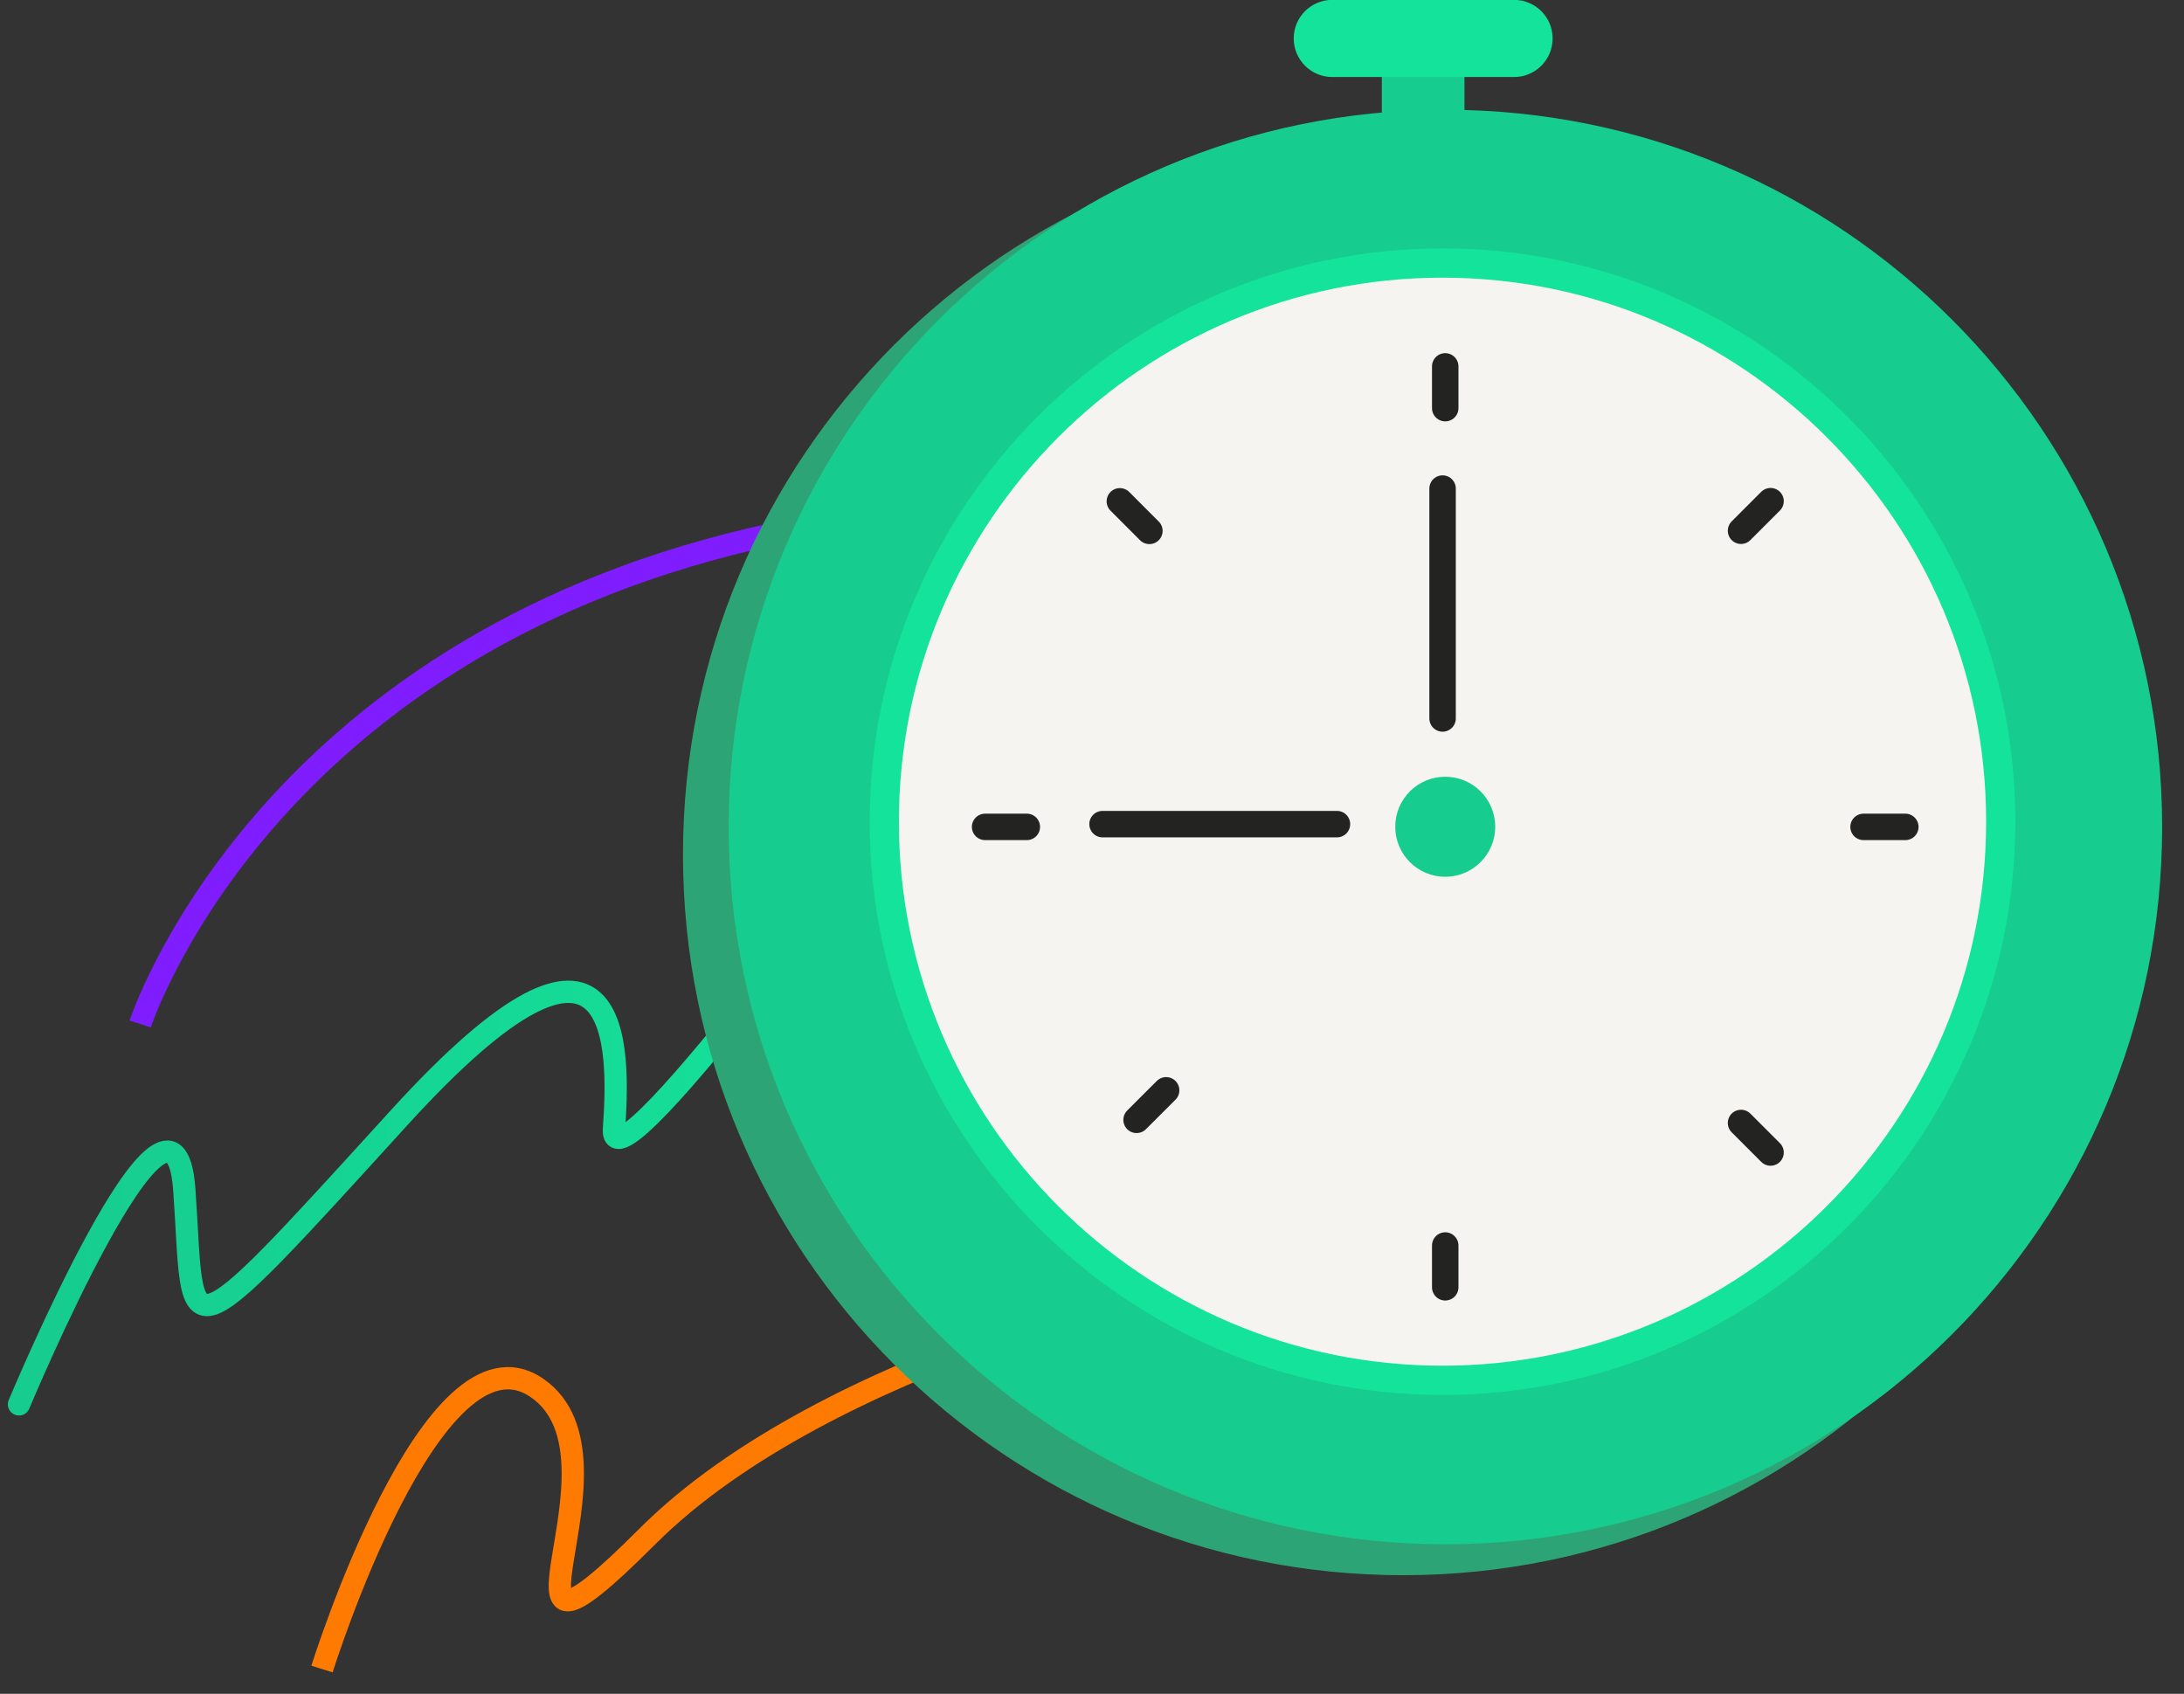 <svg width="98" height="76" viewBox="0 0 98 76" fill="none" xmlns="http://www.w3.org/2000/svg">
<rect x="0" y="0" width="98" height="76" fill="#333333" stroke="none"/>
<path d="M0.852 63.013C0.852 63.013 7.774 46.439 8.269 53.366C8.764 60.293 7.774 61.283 17.91 50.15C28.045 39.017 27.799 47.181 27.55 50.645C27.304 54.108 41.395 34.566 41.395 34.566" stroke="url(#paint0_linear_621_2555)" stroke-width="1" stroke-miterlimit="10" stroke-linecap="round"/>
<path d="M6.291 45.945C6.291 45.945 11.482 29.866 32.743 24.423C54.005 18.98 59.442 31.845 59.442 31.845" stroke="#801DFE" stroke-width="1" stroke-miterlimit="10"/>
<path d="M14.449 74.889C14.449 74.889 19.394 59.056 24.09 62.272C28.786 65.488 20.877 77.114 29.035 68.952C37.193 60.788 54.005 57.326 54.005 57.326" stroke="#FF7A01" stroke-width="1" stroke-miterlimit="10"/>
<path d="M63.861 0.736H63.859C62.836 0.736 62.006 1.567 62.006 2.591V12.982C62.006 14.006 62.836 14.836 63.859 14.836H63.861C64.885 14.836 65.714 14.006 65.714 12.982V2.591C65.714 1.567 64.885 0.736 63.861 0.736Z" fill="#16CC8F"/>
<path d="M62.957 70.53C80.719 70.53 95.118 56.121 95.118 38.347C95.118 20.573 80.719 6.164 62.957 6.164C45.194 6.164 30.795 20.573 30.795 38.347C30.795 56.121 45.194 70.53 62.957 70.53Z" fill="url(#paint1_linear_621_2555)"/>
<path d="M62.957 70.53C80.719 70.53 95.118 56.121 95.118 38.347C95.118 20.573 80.719 6.164 62.957 6.164C45.194 6.164 30.795 20.573 30.795 38.347C30.795 56.121 45.194 70.53 62.957 70.53Z" fill="#2DA476" stroke="#2DA476" stroke-width="0.297" stroke-miterlimit="10"/>
<path d="M64.857 69.29C82.619 69.29 97.019 54.881 97.019 37.107C97.019 19.333 82.619 4.924 64.857 4.924C47.095 4.924 32.695 19.333 32.695 37.107C32.695 54.881 47.095 69.29 64.857 69.29Z" fill="#16CC8F"/>
<path d="M64.851 62.163C78.685 62.163 89.901 50.94 89.901 37.096C89.901 23.252 78.685 12.029 64.851 12.029C51.016 12.029 39.801 23.252 39.801 37.096C39.801 50.94 51.016 62.163 64.851 62.163Z" fill="#F5F4F1"/>
<path d="M64.85 39.34C66.089 39.34 67.093 38.335 67.093 37.096C67.093 35.856 66.089 34.852 64.85 34.852C63.611 34.852 62.607 35.856 62.607 37.096C62.607 38.335 63.611 39.34 64.85 39.34Z" fill="#16CC8F"/>
<g opacity="0.94">
<path d="M85.495 37.102H83.621" stroke="#161614" stroke-width="1.187" stroke-miterlimit="10" stroke-linecap="round"/>
<path d="M46.075 37.102H44.203" stroke="#161614" stroke-width="1.187" stroke-miterlimit="10" stroke-linecap="round"/>
<path d="M64.85 57.76V55.885" stroke="#161614" stroke-width="1.187" stroke-miterlimit="10" stroke-linecap="round"/>
<path d="M64.85 18.313V16.439" stroke="#161614" stroke-width="1.187" stroke-miterlimit="10" stroke-linecap="round"/>
<path d="M79.448 51.712L78.123 50.387" stroke="#161614" stroke-width="1.187" stroke-miterlimit="10" stroke-linecap="round"/>
<path d="M51.575 23.82L50.25 22.494" stroke="#161614" stroke-width="1.187" stroke-miterlimit="10" stroke-linecap="round"/>
<path d="M78.123 23.814L79.448 22.488" stroke="#161614" stroke-width="1.187" stroke-miterlimit="10" stroke-linecap="round"/>
<path d="M51 50.247L52.327 48.922" stroke="#161614" stroke-width="1.187" stroke-miterlimit="10" stroke-linecap="round"/>
<path d="M59.992 36.978H49.473" stroke="#161614" stroke-width="1.187" stroke-miterlimit="10" stroke-linecap="round"/>
<path d="M64.731 21.922V32.237" stroke="#161614" stroke-width="1.187" stroke-miterlimit="10" stroke-linecap="round"/>
</g>
<path d="M39.023 36.868C39.023 22.686 50.556 11.146 64.728 11.146C78.901 11.146 90.433 22.686 90.433 36.868C90.433 51.051 78.901 62.59 64.728 62.59C50.556 62.59 39.023 51.051 39.023 36.868ZM40.335 36.868C40.335 50.328 51.278 61.278 64.728 61.278C78.179 61.278 89.121 50.328 89.121 36.868C89.121 23.409 78.179 12.459 64.728 12.459C51.278 12.459 40.335 23.409 40.335 36.868Z" fill="#14E39B"/>
<path d="M67.938 -0.006H59.782C58.826 -0.006 58.051 0.769 58.051 1.725C58.051 2.681 58.826 3.456 59.782 3.456H67.938C68.894 3.456 69.669 2.681 69.669 1.725C69.669 0.769 68.894 -0.006 67.938 -0.006Z" fill="#14E39B"/>
<defs>
<linearGradient id="paint0_linear_621_2555" x1="0.536" y1="48.789" x2="41.713" y2="48.789" gradientUnits="userSpaceOnUse">
<stop offset="0.02" stop-color="#16CC8F"/>
<stop offset="1" stop-color="#14E49C"/>
</linearGradient>
<linearGradient id="paint1_linear_621_2555" x1="64.858" y1="99.609" x2="60.16" y2="-51.574" gradientUnits="userSpaceOnUse">
<stop offset="0.02" stop-color="#E295B8"/>
<stop offset="1" stop-color="#F9CAD7"/>
</linearGradient>
</defs>
</svg>
